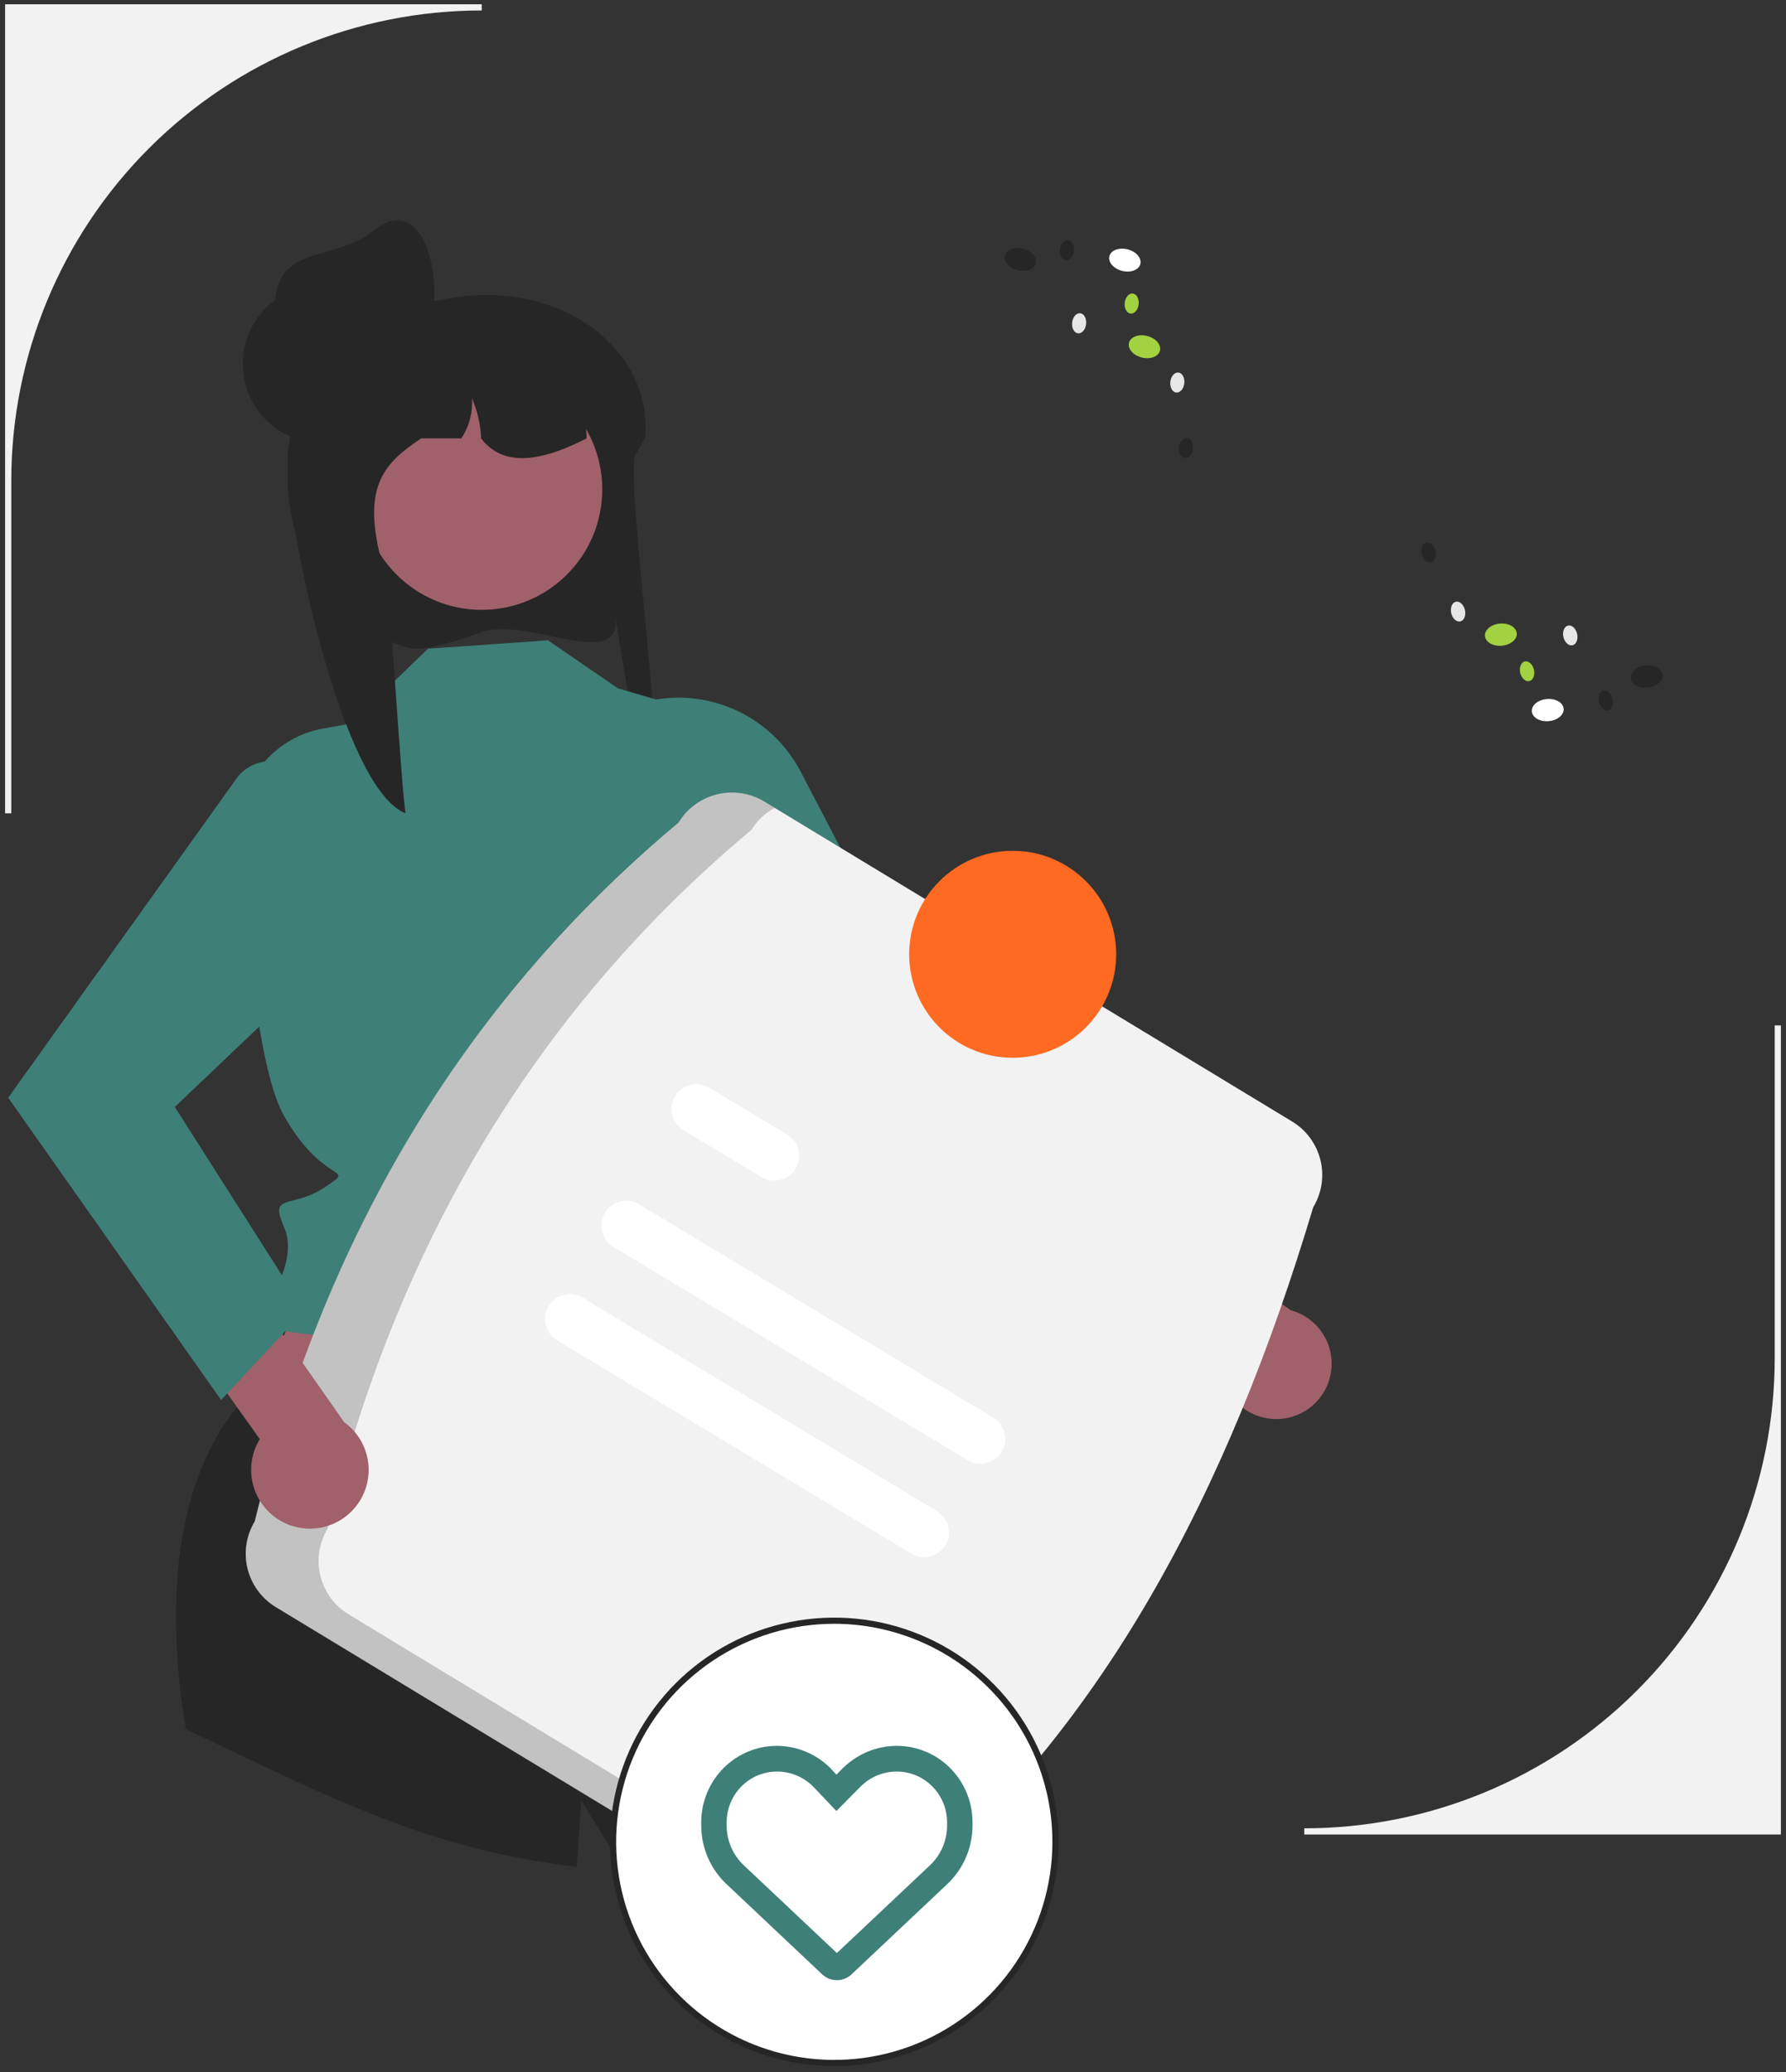 <svg width="175" height="203" viewBox="0 0 175 203" fill="none" xmlns="http://www.w3.org/2000/svg">
<rect x="0" y="0" width="175" height="203" fill="#333333" stroke="none"/>
<g clip-path="url(#clip0_47540_62021)">
<path d="M174.499 179.73H127.797V179.126H127.797C140.023 179.126 151.748 174.271 160.393 165.629C169.038 156.988 173.895 145.267 173.895 133.046V100.466H174.499V179.73Z" fill="#F2F2F2"/>
<path d="M47.07 61.974C45.829 62.446 44.561 62.847 43.273 63.174C41.572 63.588 40.612 63.78 38.97 63.143C38.913 63.121 38.858 63.099 38.806 63.077C35.694 61.755 33.034 59.556 31.149 56.75C29.265 53.943 28.237 50.65 28.191 47.27C28.183 47.154 28.183 47.032 28.183 46.913C28.181 46.34 28.209 45.768 28.265 45.197C28.337 44.421 28.461 43.65 28.637 42.891L28.62 42.888C27.291 41.529 26.78 39.668 26.949 37.798C27.066 36.53 27.468 35.305 28.127 34.215C28.785 33.126 29.683 32.2 30.751 31.507C32.426 30.454 34.314 29.788 36.279 29.557C36.806 29.496 37.337 29.465 37.868 29.464H42.856C43.887 29.223 44.933 29.058 45.988 28.971H45.996C56.036 28.139 63.954 34.792 63.216 42.888C63.21 42.896 63.202 42.905 63.197 42.914C62.983 43.262 62.794 43.592 62.628 43.907C62.466 44.202 62.33 44.484 62.212 44.752C61.296 46.821 65.65 78.924 64.088 79.412C63.199 79.689 59.616 55.799 60.259 60.342C61.069 66.041 51.696 60.264 47.07 61.974Z" fill="#262626"/>
<path d="M62.195 120.008L76.113 149.646L22.574 144.226L33.75 115.773L62.195 120.008Z" fill="#A0616A"/>
<path d="M90.133 179.432C80.823 182.53 71.012 183.843 61.214 183.304L56.954 176.397C56.954 176.397 56.776 178.969 56.51 182.902C51.846 182.361 47.243 181.386 42.761 179.988C34.261 177.331 26.294 173.215 18.218 169.418C16.582 159.671 15.968 144.64 25.012 135.89L73.69 144.806C73.69 144.806 81.5 150.646 79.411 152.737C77.322 154.826 76.998 154.502 78.371 155.874C79.744 157.247 82.71 159.081 82.74 160.281C82.752 160.75 86.081 169.246 90.133 179.432Z" fill="#262626"/>
<path d="M53.695 62.735L41.935 63.555L34.333 70.897L31.671 71.372C29.278 71.799 27.125 73.088 25.62 74.996C24.115 76.904 23.363 79.298 23.506 81.723C24.053 90.997 25.279 104.854 27.842 109.349C31.815 116.32 35.097 114.133 31.815 116.32C28.533 118.507 26.33 116.789 27.842 120.245C29.354 123.702 25.798 128.135 25.798 128.135L24.383 129.55L25.884 130.165L73.718 136.387C73.718 136.387 69.582 117.798 72.168 113.232C74.755 108.665 81.026 94.862 75.429 89.461L69.956 70.209L60.542 67.434L53.695 62.735Z" fill="#3E7F77"/>
<path d="M124.887 139.03C124.1 139.005 123.328 138.809 122.624 138.457C121.92 138.104 121.301 137.603 120.81 136.987C120.319 136.372 119.967 135.658 119.78 134.893C119.592 134.129 119.573 133.333 119.723 132.56L97.285 117.37L99.962 110.133L126.48 128.369C127.762 128.719 128.872 129.527 129.598 130.639C130.324 131.752 130.617 133.093 130.421 134.407C130.224 135.721 129.553 136.917 128.533 137.769C127.513 138.621 126.216 139.07 124.887 139.03V139.03Z" fill="#A0616A"/>
<path d="M61.51 69.3L58.25 70.59L75.643 104.546L111.649 129.079L116.839 120.311L89.431 96.646L78.458 75.61C76.914 72.65 74.327 70.366 71.197 69.201C68.067 68.035 64.616 68.071 61.51 69.3Z" fill="#3E7F77"/>
<path d="M47.202 59.748C53.724 59.748 59.011 54.463 59.011 47.944C59.011 41.424 53.724 36.139 47.202 36.139C40.68 36.139 35.393 41.424 35.393 47.944C35.393 54.463 40.68 59.748 47.202 59.748Z" fill="#A0616A"/>
<path d="M57.472 42.952C57.276 43.056 57.081 43.151 56.884 43.247C56.679 43.346 56.474 43.444 56.266 43.537C52.314 45.328 49.095 45.527 47.142 42.952C47.089 41.597 46.784 40.264 46.242 39.02C46.338 40.41 45.972 41.792 45.2 42.952H41.267C37.217 45.639 35.138 48.108 37.95 56.931C38.133 57.51 39.388 78.102 39.747 79.685C33.615 77.334 28.325 52.37 28.191 45.792C28.183 45.686 28.183 45.574 28.183 45.464C28.181 44.938 28.209 44.411 28.265 43.887C28.337 43.172 28.462 42.463 28.637 41.765L28.621 41.763C27.997 41.166 27.521 40.433 27.231 39.62C26.941 38.808 26.844 37.938 26.95 37.082C27.978 35.736 29.251 34.595 30.702 33.719C32.021 33.081 33.396 32.565 34.81 32.177C34.846 32.169 34.876 32.161 34.911 32.153C35.343 32.035 35.786 31.929 36.23 31.836C37.143 31.644 38.066 31.505 38.995 31.417C39.063 31.415 39.129 31.409 39.189 31.409C39.56 31.409 39.925 31.509 40.245 31.699C40.247 31.699 40.247 31.702 40.253 31.702C40.56 31.885 40.814 32.144 40.992 32.455C41.17 32.765 41.265 33.116 41.267 33.473H45.649C45.81 33.473 45.972 33.479 46.133 33.487C52.235 33.73 57.139 36.339 57.453 42.334C57.467 42.542 57.472 42.744 57.472 42.952Z" fill="#262626"/>
<path d="M31.567 43.426C35.864 43.426 39.347 39.945 39.347 35.65C39.347 31.354 35.864 27.873 31.567 27.873C27.27 27.873 23.787 31.354 23.787 35.65C23.787 39.945 27.27 43.426 31.567 43.426Z" fill="#262626"/>
<path d="M42.248 32.053C41.364 36.256 37.003 38.77 32.831 37.741C30.828 37.248 29.103 35.978 28.036 34.213C26.968 32.448 26.646 30.331 27.14 28.328C28.169 24.158 33.232 25.361 36.557 22.64C41.26 18.791 43.44 26.384 42.248 32.053Z" fill="#262626"/>
<path d="M24.963 149.055C31.594 122.025 44.733 98.793 66.491 80.591C67.333 79.206 68.691 78.212 70.265 77.826C71.84 77.44 73.503 77.694 74.89 78.533L126.616 109.883C128.001 110.725 128.996 112.082 129.382 113.656C129.768 115.23 129.513 116.892 128.674 118.279C120.369 146.014 107.93 170.081 87.147 186.743C86.305 188.128 84.948 189.122 83.373 189.508C81.798 189.894 80.135 189.639 78.748 188.801L27.022 157.45C25.637 156.609 24.642 155.252 24.256 153.678C23.87 152.104 24.125 150.441 24.963 149.055Z" fill="#F2F2F2"/>
<path opacity="0.2" d="M34.157 158.164C32.772 157.322 31.777 155.966 31.391 154.392C31.006 152.818 31.26 151.155 32.099 149.768C38.73 122.739 51.868 99.507 73.626 81.304C74.184 80.398 74.971 79.655 75.908 79.15L74.89 78.533C73.503 77.694 71.84 77.44 70.265 77.826C68.691 78.212 67.333 79.206 66.491 80.591C44.733 98.793 31.594 122.025 24.964 149.055C24.125 150.441 23.87 152.104 24.256 153.678C24.642 155.252 25.637 156.609 27.022 157.45L78.748 188.801C79.668 189.354 80.719 189.655 81.793 189.672C82.868 189.689 83.927 189.422 84.865 188.897L34.157 158.164Z" fill="black"/>
<path d="M94.817 143.063L60.096 122.15C59.545 121.817 59.148 121.279 58.993 120.653C58.838 120.028 58.938 119.367 59.271 118.815C59.603 118.263 60.142 117.866 60.767 117.71C61.392 117.555 62.054 117.654 62.607 117.985L97.327 138.898C97.878 139.232 98.273 139.77 98.427 140.395C98.581 141.019 98.481 141.68 98.149 142.231C97.817 142.782 97.279 143.179 96.655 143.335C96.03 143.491 95.369 143.393 94.817 143.063L94.817 143.063Z" fill="white"/>
<path d="M74.619 115.331L66.98 110.73C66.427 110.399 66.028 109.862 65.87 109.236C65.713 108.611 65.811 107.949 66.142 107.395C66.473 106.842 67.01 106.443 67.636 106.286C68.262 106.129 68.924 106.226 69.478 106.557L69.491 106.565L77.129 111.166C77.68 111.5 78.076 112.038 78.23 112.663C78.383 113.288 78.284 113.948 77.951 114.499C77.619 115.051 77.082 115.448 76.457 115.603C75.832 115.759 75.171 115.661 74.619 115.331Z" fill="white"/>
<path d="M89.299 152.217L54.578 131.305C54.026 130.973 53.628 130.435 53.472 129.809C53.317 129.184 53.416 128.522 53.748 127.97C54.08 127.418 54.618 127.02 55.243 126.864C55.869 126.707 56.53 126.806 57.083 127.137L57.088 127.14L91.809 148.052C92.359 148.386 92.755 148.925 92.909 149.549C93.063 150.174 92.963 150.834 92.63 151.386C92.298 151.937 91.761 152.334 91.136 152.49C90.512 152.646 89.851 152.548 89.299 152.217L89.299 152.217Z" fill="white"/>
<path d="M99.227 103.632C104.828 103.632 109.368 99.093 109.368 93.495C109.368 87.896 104.828 83.357 99.227 83.357C93.626 83.357 89.086 87.896 89.086 93.495C89.086 99.093 93.626 103.632 99.227 103.632Z" fill="#FE6A21"/>
<path d="M81.746 202.118C93.717 202.118 103.421 192.418 103.421 180.452C103.421 168.485 93.717 158.785 81.746 158.785C69.775 158.785 60.07 168.485 60.07 180.452C60.07 192.418 69.775 202.118 81.746 202.118Z" fill="white"/>
<path d="M81.745 202.421C77.399 202.421 73.149 201.132 69.535 198.718C65.921 196.304 63.104 192.873 61.441 188.859C59.777 184.844 59.342 180.427 60.19 176.166C61.038 171.904 63.131 167.99 66.205 164.917C69.278 161.845 73.194 159.752 77.458 158.905C81.721 158.057 86.14 158.492 90.156 160.155C94.172 161.817 97.604 164.633 100.019 168.246C102.434 171.859 103.723 176.106 103.723 180.451C103.717 186.276 101.399 191.86 97.279 195.979C93.159 200.097 87.572 202.414 81.745 202.421ZM81.745 159.087C77.518 159.087 73.386 160.34 69.871 162.688C66.356 165.035 63.617 168.372 61.999 172.276C60.382 176.18 59.958 180.475 60.783 184.62C61.608 188.764 63.643 192.571 66.632 195.559C69.621 198.547 73.43 200.581 77.576 201.406C81.722 202.23 86.019 201.807 89.924 200.19C93.83 198.573 97.168 195.834 99.516 192.321C101.865 188.808 103.118 184.677 103.118 180.451C103.112 174.787 100.858 169.357 96.851 165.351C92.844 161.346 87.412 159.093 81.745 159.087Z" fill="#262626"/>
<path d="M151.747 70.654C152.608 70.58 153.265 70.035 153.214 69.436C153.163 68.837 152.423 68.411 151.562 68.485C150.7 68.558 150.043 69.104 150.095 69.703C150.146 70.302 150.886 70.728 151.747 70.654Z" fill="white"/>
<path d="M161.438 67.368C162.3 67.294 162.956 66.749 162.905 66.15C162.854 65.551 162.114 65.125 161.253 65.199C160.392 65.272 159.735 65.818 159.786 66.416C159.837 67.016 160.577 67.441 161.438 67.368Z" fill="#262626"/>
<path d="M147.153 63.263C148.015 63.19 148.671 62.644 148.62 62.045C148.569 61.447 147.829 61.021 146.968 61.094C146.106 61.168 145.45 61.713 145.501 62.312C145.552 62.911 146.292 63.337 147.153 63.263Z" fill="#A2D141"/>
<path d="M143.088 60.882C143.458 60.798 143.661 60.298 143.541 59.765C143.421 59.233 143.022 58.869 142.652 58.952C142.281 59.036 142.078 59.536 142.198 60.069C142.319 60.601 142.717 60.965 143.088 60.882Z" fill="#E6E6E6"/>
<path d="M140.193 55.1C140.564 55.016 140.767 54.516 140.646 53.984C140.526 53.451 140.128 53.087 139.757 53.171C139.386 53.254 139.184 53.754 139.304 54.287C139.424 54.819 139.822 55.184 140.193 55.1Z" fill="#262626"/>
<path d="M154.08 63.219C154.451 63.136 154.654 62.636 154.533 62.103C154.413 61.571 154.015 61.207 153.644 61.29C153.273 61.374 153.07 61.874 153.191 62.406C153.311 62.939 153.709 63.303 154.08 63.219Z" fill="#E6E6E6"/>
<path d="M149.848 66.732C150.218 66.648 150.421 66.148 150.301 65.615C150.18 65.083 149.782 64.719 149.411 64.802C149.041 64.886 148.838 65.386 148.958 65.919C149.079 66.451 149.477 66.815 149.848 66.732Z" fill="#A2D141"/>
<path d="M157.553 69.593C157.923 69.509 158.126 69.009 158.006 68.477C157.885 67.944 157.487 67.58 157.117 67.664C156.746 67.748 156.543 68.247 156.663 68.78C156.784 69.313 157.182 69.677 157.553 69.593Z" fill="#262626"/>
<path d="M111.736 25.868C111.883 25.286 111.324 24.641 110.486 24.429C109.648 24.217 108.849 24.517 108.701 25.1C108.553 25.682 109.113 26.327 109.951 26.539C110.789 26.751 111.588 26.451 111.736 25.868Z" fill="white"/>
<path d="M101.503 25.802C101.651 25.22 101.091 24.575 100.253 24.363C99.415 24.151 98.616 24.451 98.469 25.034C98.321 25.616 98.88 26.261 99.719 26.473C100.556 26.686 101.356 26.385 101.503 25.802Z" fill="#262626"/>
<path d="M113.656 34.355C113.803 33.773 113.244 33.128 112.406 32.916C111.568 32.703 110.769 33.004 110.621 33.587C110.473 34.169 111.033 34.814 111.871 35.026C112.709 35.238 113.508 34.938 113.656 34.355Z" fill="#A2D141"/>
<path d="M116.042 37.555C116.103 37.013 115.846 36.538 115.468 36.496C115.09 36.454 114.735 36.86 114.674 37.403C114.614 37.945 114.871 38.419 115.248 38.462C115.626 38.504 115.981 38.098 116.042 37.555Z" fill="#E6E6E6"/>
<path d="M116.884 43.965C116.945 43.423 116.688 42.949 116.31 42.906C115.932 42.864 115.577 43.27 115.516 43.813C115.455 44.355 115.712 44.83 116.09 44.872C116.468 44.914 116.823 44.508 116.884 43.965Z" fill="#262626"/>
<path d="M106.421 31.75C106.482 31.207 106.225 30.733 105.847 30.691C105.469 30.648 105.114 31.054 105.053 31.597C104.993 32.14 105.25 32.614 105.627 32.656C106.005 32.698 106.36 32.292 106.421 31.75Z" fill="#E6E6E6"/>
<path d="M111.571 29.816C111.632 29.273 111.375 28.799 110.997 28.756C110.62 28.714 110.264 29.12 110.204 29.663C110.143 30.206 110.4 30.68 110.778 30.722C111.155 30.764 111.511 30.358 111.571 29.816Z" fill="#A2D141"/>
<path d="M105.226 24.591C105.286 24.048 105.029 23.574 104.652 23.532C104.274 23.49 103.919 23.895 103.858 24.438C103.797 24.981 104.054 25.455 104.432 25.497C104.81 25.54 105.165 25.134 105.226 24.591Z" fill="#262626"/>
<path d="M1.105 79.685H0.5V0.421H47.203V1.025H47.202C34.977 1.025 23.251 5.88 14.606 14.522C5.961 23.163 1.105 34.884 1.105 47.105V79.685Z" fill="#F2F2F2"/>
<path d="M28.187 149.341C27.414 149.024 26.719 148.544 26.151 147.932C25.582 147.321 25.153 146.593 24.893 145.8C24.633 145.006 24.549 144.166 24.646 143.337C24.743 142.507 25.019 141.709 25.455 140.997L8.793 117.584L14.138 111.385L33.725 139.337C34.869 140.16 35.672 141.374 35.981 142.749C36.29 144.124 36.084 145.565 35.401 146.798C34.718 148.031 33.607 148.971 32.277 149.44C30.948 149.908 29.492 149.873 28.187 149.341H28.187Z" fill="#A0616A"/>
<path d="M28.571 75.147C27.728 74.651 26.736 74.472 25.773 74.641C24.81 74.811 23.938 75.318 23.316 76.072L0.803 107.545L21.666 137.165L29.83 128.4L17.131 108.452L34.008 92.388C35.395 89.351 35.607 85.908 34.603 82.724C33.599 79.539 31.45 76.84 28.571 75.147Z" fill="#3E7F77"/>
<path d="M81.378 173.24L81.954 173.869L82.577 173.241C84.316 171.529 86.725 170.75 89.093 171.148C92.67 171.75 95.292 174.876 95.292 178.541V178.845C95.292 181.021 94.399 183.103 92.821 184.587L83.439 193.433C83.049 193.8 82.535 194.004 82.001 194.004C81.466 194.004 80.952 193.8 80.562 193.433L71.18 184.587C69.604 183.103 68.709 181.021 68.709 178.845V178.541C68.709 174.876 71.332 171.75 74.908 171.148C77.229 170.75 79.685 171.529 81.378 173.24C81.378 173.241 81.331 173.24 81.378 173.24ZM81.954 177.43L79.618 174.976C78.491 173.884 76.892 173.366 75.319 173.63C72.943 174.03 71.201 176.108 71.201 178.541V178.845C71.201 180.324 71.809 181.74 72.88 182.747L82.001 191.346L91.123 182.747C92.193 181.74 92.8 180.324 92.8 178.845V178.541C92.8 176.108 91.056 174.03 88.683 173.63C87.11 173.366 85.51 173.884 84.384 174.976L81.954 177.43Z" fill="#3E7F77"/>
</g>
<defs>
<clipPath id="clip0_47540_62021">
<rect width="174" height="202" fill="white" transform="translate(0.5 0.421)"/>
</clipPath>
</defs>
</svg>
